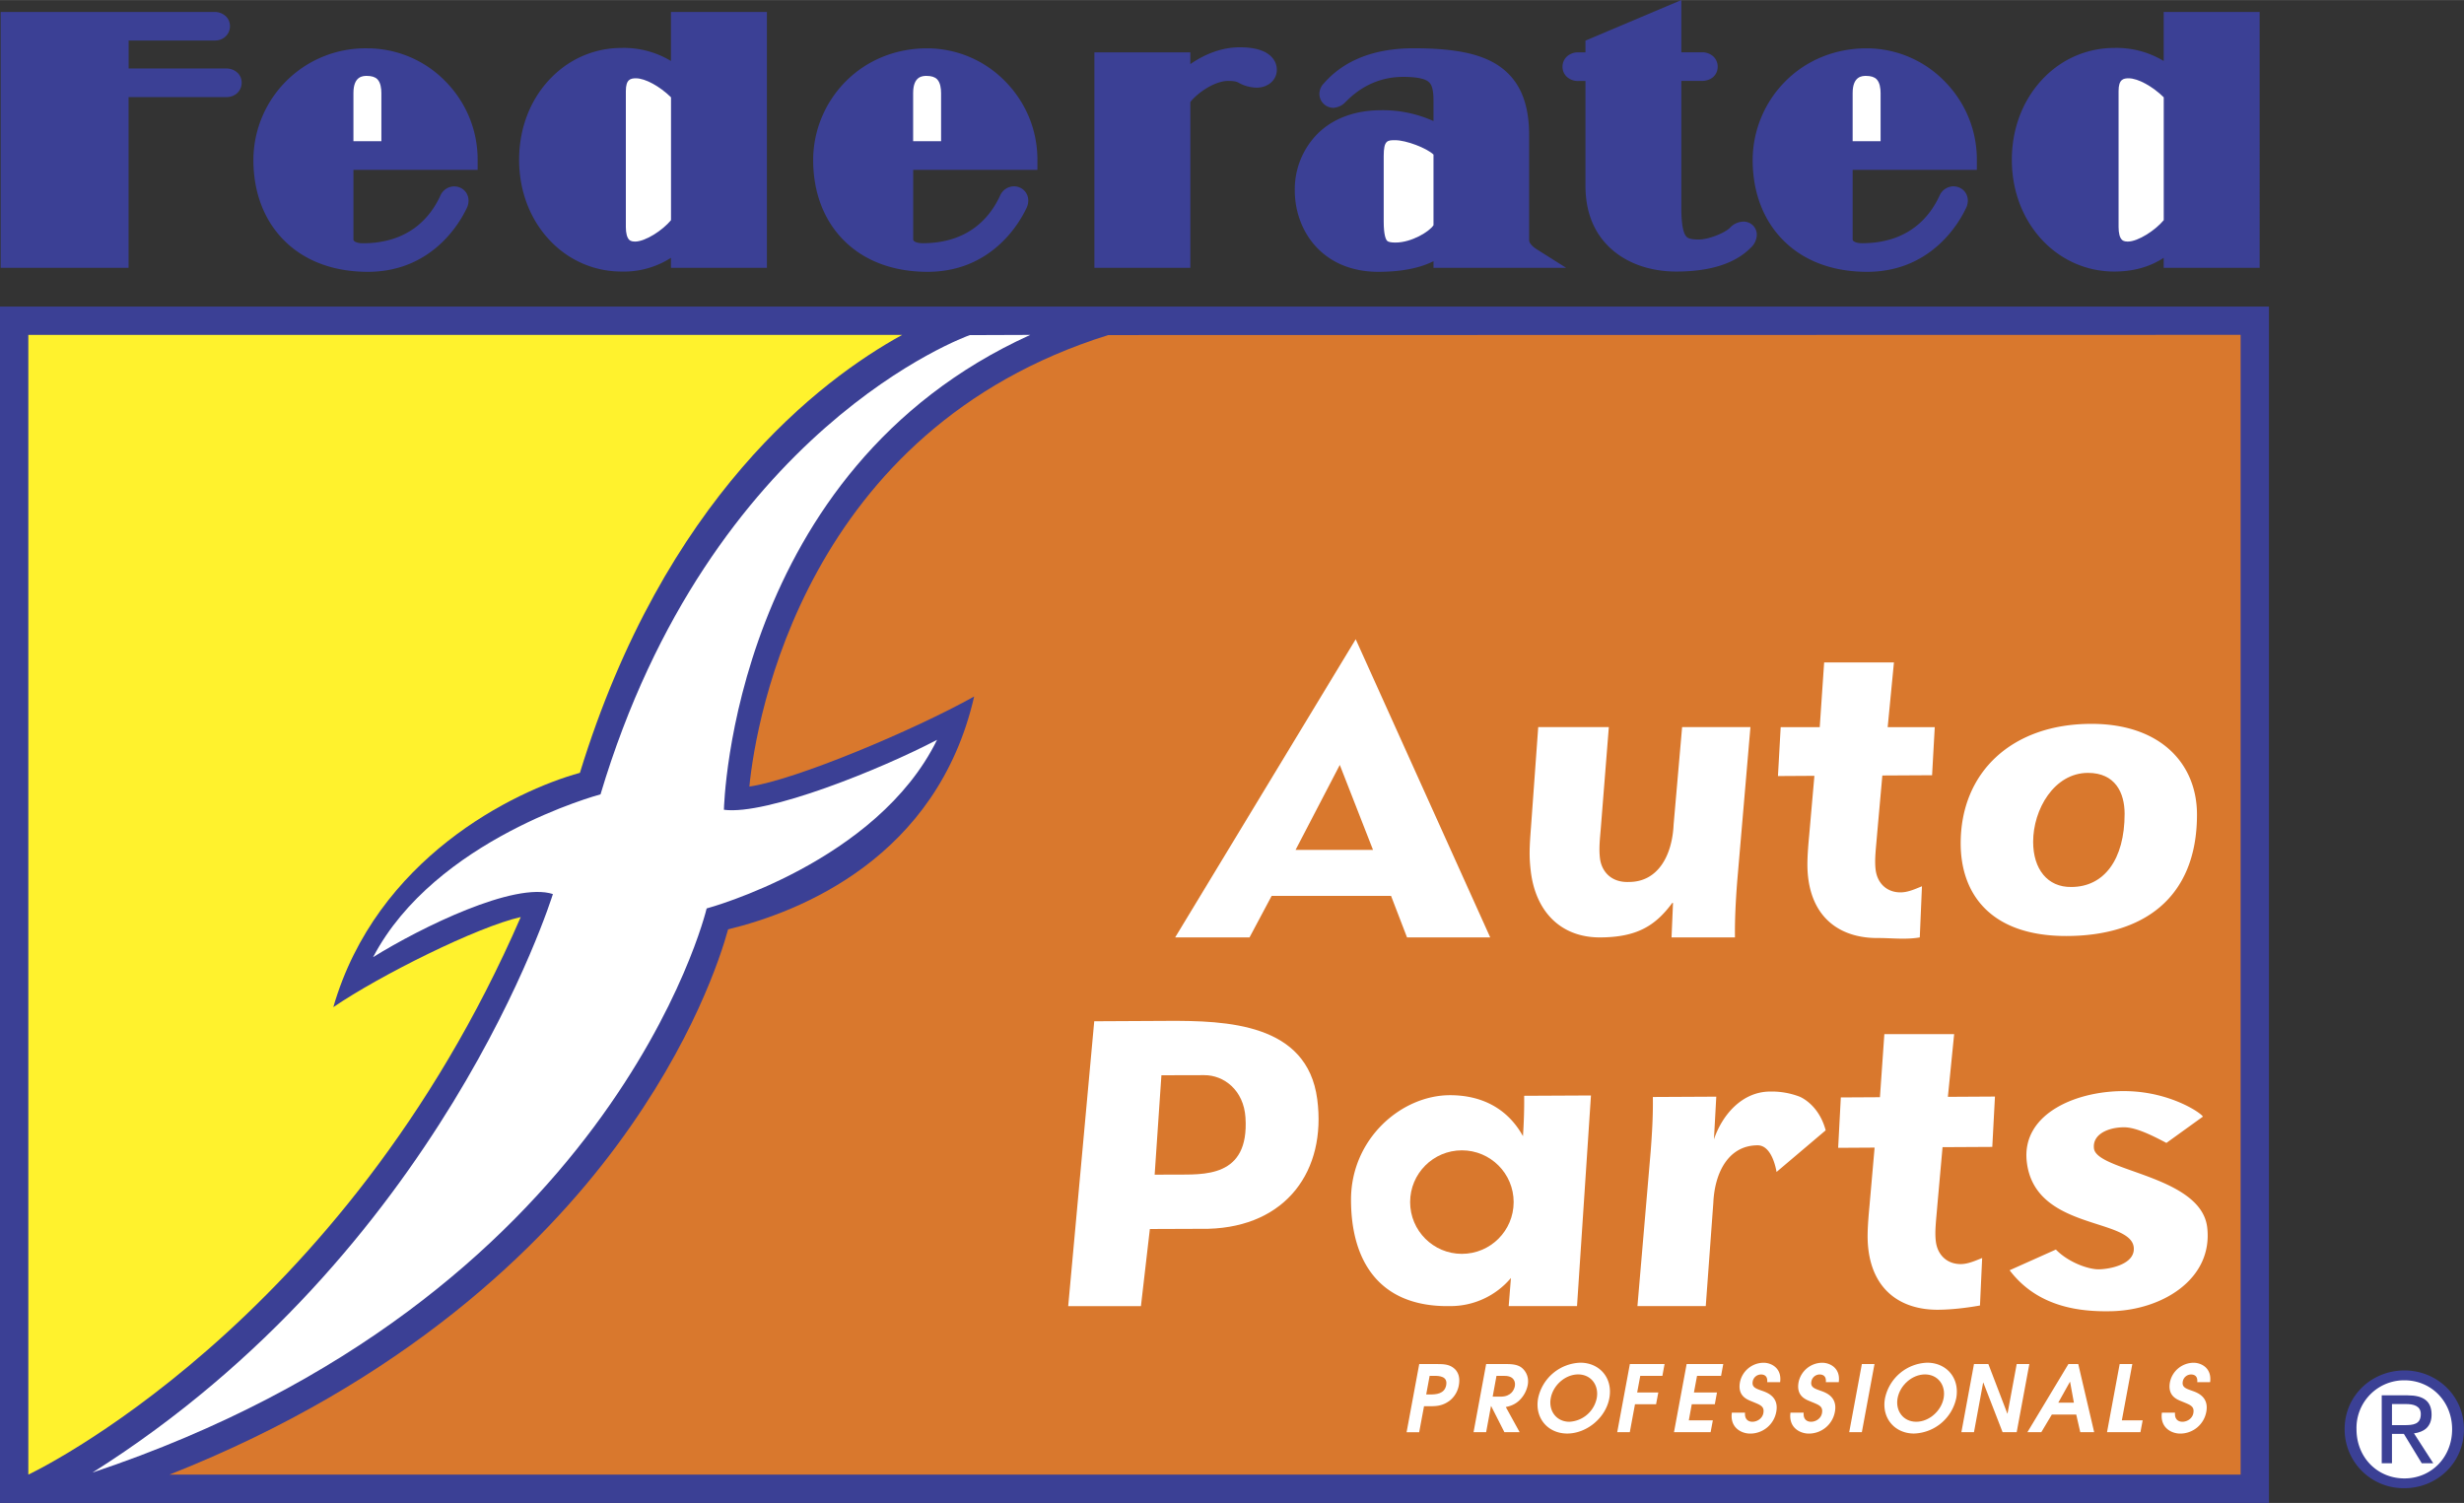 <svg xmlns="http://www.w3.org/2000/svg" width="2500" height="1525" viewBox="0 0 45.225 27.585"><rect x="0" y="0" width="45.225" height="27.585" fill="#333333" stroke="none"/><path d="M4.159 1.256H2.361V.743h1.582c.159 0 .278-.114.278-.266A.25.25 0 0 0 4.148.3a.302.302 0 0 0-.206-.082H.012v4.696H2.36V1.781h1.798c.158 0 .278-.114.278-.266a.25.25 0 0 0-.073-.177.297.297 0 0 0-.204-.082zM6.74.886a2.055 2.055 0 0 0-2.089 2.045c0 .6.196 1.113.566 1.483.376.376.907.574 1.535.574 1.168 0 1.682-.89 1.81-1.159a.312.312 0 0 0 .038-.144c0-.073-.027-.141-.076-.189s-.117-.076-.19-.076a.28.28 0 0 0-.249.164c-.182.401-.578.88-1.425.88-.087 0-.14-.021-.161-.043-.008-.008-.012-.016-.012-.032V3.116h2.28v-.185c0-.547-.214-1.062-.603-1.451A2.003 2.003 0 0 0 6.74.886z" fill="#3b4095"/><path d="M6.734 1.392c.087 0 .151.02.192.061.061.061.074.172.074.254v.884h-.513v-.884c0-.315.179-.315.247-.315z" fill="#fff"/><path d="M12.315.218v.9a1.675 1.675 0 0 0-.908-.239c-.48 0-.933.189-1.276.532-.389.388-.603.928-.603 1.52s.214 1.132.603 1.521c.343.342.796.531 1.276.531a1.6 1.6 0 0 0 .908-.252v.184h1.761V.218h-1.761z" fill="#3b4095"/><path d="M11.654 4.433c-.073 0-.099-.026-.107-.035-.038-.038-.06-.12-.06-.231V1.67c0-.217.088-.234.186-.234.17 0 .437.147.643.349V4.04c-.151.183-.468.393-.662.393z" fill="#fff"/><path d="M17.014.886c-.57 0-1.099.214-1.487.603a2.057 2.057 0 0 0-.602 1.442c0 .6.196 1.113.566 1.483.376.376.907.574 1.535.574 1.168 0 1.681-.89 1.809-1.159a.313.313 0 0 0 .038-.145.262.262 0 0 0-.075-.189.267.267 0 0 0-.19-.076.28.28 0 0 0-.249.164c-.183.401-.578.88-1.425.88-.087 0-.14-.021-.161-.043-.007-.007-.012-.015-.012-.031V3.116h2.28v-.185c0-.547-.214-1.062-.603-1.451a2.003 2.003 0 0 0-1.424-.594z" fill="#3b4095"/><path d="M17.007 1.392c.087 0 .151.02.192.061.061.061.074.172.074.254v.884h-.513v-.884c0-.315.179-.315.247-.315z" fill="#fff"/><path d="M22.756.867c-.305 0-.613.105-.908.308V.96h-1.761v3.954h1.761V1.87c.154-.189.463-.386.692-.386.119 0 .157.015.188.03a.706.706 0 0 0 .336.094c.211 0 .371-.141.371-.327a.338.338 0 0 0-.104-.245c-.111-.112-.305-.169-.575-.169zM28.066 4.407V2.479c0-.502-.125-.871-.381-1.127-.327-.327-.847-.467-1.738-.467-.724 0-1.282.221-1.651.647a.273.273 0 0 0-.079.192.25.25 0 0 0 .075.178.255.255 0 0 0 .178.076.33.33 0 0 0 .225-.105c.3-.308.657-.463 1.06-.463.253 0 .41.034.478.102.054.054.078.157.078.337v.372a2.269 2.269 0 0 0-.958-.199c-.483 0-.889.15-1.175.437a1.45 1.45 0 0 0-.413 1.034c0 .411.155.802.427 1.073.276.276.658.422 1.105.422.419 0 .757-.066 1.014-.195v.121h2.433l-.542-.342c-.083-.053-.136-.116-.136-.165z" fill="#3b4095"/><path d="M25.613 4.451c-.082 0-.132-.011-.152-.031-.024-.023-.064-.102-.064-.358v-1.2c0-.29.07-.29.21-.29.204 0 .581.146.704.264v1.296c-.073.117-.403.319-.698.319z" fill="#fff"/><path d="M31.998 4.067a.341.341 0 0 0-.246.113c-.108.104-.402.215-.57.215-.155 0-.202-.025-.227-.051-.062-.062-.095-.237-.095-.518V1.484h.371c.204 0 .296-.134.296-.259a.257.257 0 0 0-.074-.184.3.3 0 0 0-.223-.082h-.37V0L29.1.744V.96h-.124a.302.302 0 0 0-.223.082.255.255 0 0 0-.074.184c0 .067.026.13.073.177a.301.301 0 0 0 .224.082h.124v1.922c0 .459.141.832.419 1.11.3.3.744.466 1.249.466.617 0 1.075-.146 1.361-.432a.337.337 0 0 0 .116-.242.24.24 0 0 0-.247-.242zM34.258.886c-.57 0-1.099.214-1.487.603a2.057 2.057 0 0 0-.602 1.442c0 .6.196 1.113.566 1.483.375.376.906.574 1.535.574 1.168 0 1.682-.89 1.81-1.159a.313.313 0 0 0 .038-.145c0-.073-.027-.141-.076-.189s-.117-.076-.19-.076a.282.282 0 0 0-.25.164c-.182.401-.578.88-1.425.88-.087 0-.14-.021-.161-.043-.008-.007-.012-.015-.012-.031V3.116h2.28v-.185c0-.547-.214-1.062-.603-1.451a2 2 0 0 0-1.423-.594z" fill="#3b4095"/><path d="M34.251 1.392c.087 0 .151.02.192.061.061.061.074.172.074.254v.884h-.513v-.884c0-.315.18-.315.247-.315z" fill="#fff"/><path d="M39.713.218v.9a1.675 1.675 0 0 0-.908-.239c-.48 0-.934.189-1.276.532-.388.388-.603.928-.603 1.52s.214 1.132.603 1.521c.343.342.796.531 1.276.531.416 0 .706-.119.908-.252v.184h1.761V.218h-1.761z" fill="#3b4095"/><path d="M39.052 4.433c-.073 0-.099-.026-.107-.035-.039-.038-.06-.12-.06-.231V1.67c0-.217.088-.234.186-.234.17 0 .437.147.643.349V4.04c-.152.183-.469.393-.662.393z" fill="#fff"/><path fill="#3b4095" d="M0 5.626h41.645v21.959H0z"/><path d="M13.287 14.862c.788.104 2.887-.746 3.912-1.284-1.101 2.246-4.196 3.087-4.229 3.095-.016.07-1.741 7.169-11.272 10.354 6.402-4.036 8.429-10.552 8.45-10.618-.703-.229-2.41.606-3.3 1.158 1.138-2.17 4.142-2.98 4.174-2.988 2.011-6.725 6.732-8.414 6.778-8.429l1.11-.004c-5.475 2.484-5.621 8.652-5.623 8.716z" fill="#fff"/><path d="M10.644 14.184c-1.213.335-3.736 1.566-4.526 4.301.854-.583 2.638-1.473 3.44-1.654C6.284 24.369.52 27.065.52 27.065V6.146h16.038c-1.503.827-4.368 3-5.914 8.038z" fill="#fff22d"/><path d="M11.323 21.022c1.397-1.888 1.906-3.474 2.041-3.965 1.314-.319 3.837-1.312 4.516-4.274-1.102.616-3.285 1.534-4.126 1.653.123-1.253 1.028-6.551 6.587-8.287l20.784-.004v20.92H3.111c4.327-1.711 6.837-4.185 8.212-6.043z" fill="#d9782d"/><path d="M43.034 26.231c0-.621.503-1.078 1.098-1.078.589 0 1.092.457 1.092 1.078 0 .626-.503 1.083-1.092 1.083a1.08 1.08 0 0 1-1.098-1.083z" fill="#3b4095"/><path d="M44.132 27.135c.489 0 .875-.383.875-.903 0-.512-.386-.898-.875-.898a.874.874 0 0 0-.88.898c0 .52.386.903.88.903z" fill="#fff"/><path d="M43.903 26.857h-.188V25.61h.475c.294 0 .44.109.44.354 0 .224-.14.32-.323.344l.354.549h-.211l-.329-.54h-.218v.54z" fill="#3b4095"/><path d="M44.129 26.157c.16 0 .303-.012.303-.203 0-.154-.14-.184-.271-.184h-.258v.387h.226zM25.825 17.205h1.527l-2.469-5.473-3.314 5.473h1.365l.406-.762h2.192z" fill="#fff"/><path fill="#d9782d" d="M23.779 15.599l.812-1.56.61 1.56z"/><path d="M26.049 25.036h.314c.133 0 .249 0 .348.1.067.074.086.17.065.287a.462.462 0 0 1-.171.287c-.137.1-.252.1-.385.1h-.083l-.089.477h-.231l.232-1.251z" fill="#fff"/><path d="M26.177 25.594h.074c.1 0 .263-.007.293-.171s-.127-.171-.222-.171h-.082l-.063.342z" fill="#d9782d"/><path d="M27.277 25.036h.383c.144 0 .229.026.289.084s.118.159.091.303a.534.534 0 0 1-.175.299c-.087.071-.162.088-.227.103l.254.461h-.28l-.243-.479h-.003l-.089.479h-.231l.231-1.25z" fill="#fff"/><path d="M27.397 25.634h.148c.191 0 .247-.127.259-.192.013-.069-.007-.189-.188-.189h-.149l-.07.381z" fill="#d9782d"/><path d="M29.006 25.011c.354 0 .601.283.532.653-.066.358-.414.647-.773.647s-.6-.289-.534-.647a.82.82 0 0 1 .775-.653z" fill="#fff"/><path d="M28.805 26.095a.54.54 0 0 0 .502-.433c.044-.239-.106-.436-.341-.436s-.459.196-.503.436c-.043.232.103.433.342.433z" fill="#d9782d"/><path fill="#fff" d="M29.915 25.036h.637l-.04.216h-.406l-.057.306h.388l-.041.216h-.387l-.095.512h-.231zM30.957 25.036h.672l-.04.216h-.441l-.057.306h.423l-.04.216h-.423l-.054.295h.441l-.041.217h-.672zM32.029 25.928c-.011.125.063.167.134.167.091 0 .184-.062.202-.157.024-.128-.055-.151-.199-.211-.089-.037-.279-.096-.23-.359a.445.445 0 0 1 .433-.356c.145 0 .339.101.304.356h-.237c.01-.111-.052-.141-.114-.141a.156.156 0 0 0-.152.127c-.02.108.057.132.176.174.097.034.307.113.256.385a.485.485 0 0 1-.479.399c-.161 0-.374-.108-.336-.384h.242zM33.105 25.928c-.011.125.063.167.135.167.091 0 .184-.062.201-.157.024-.128-.055-.151-.199-.211-.089-.037-.279-.096-.23-.359a.446.446 0 0 1 .433-.356c.146 0 .34.101.304.356h-.237c.011-.111-.052-.141-.114-.141a.155.155 0 0 0-.151.127c-.021.108.057.132.175.174.097.034.307.113.256.385a.485.485 0 0 1-.479.399c-.16 0-.374-.108-.336-.384h.242zM34.173 25.036h.232l-.232 1.25h-.232zM35.372 25.011c.355 0 .602.283.533.653a.82.82 0 0 1-.774.647c-.359 0-.6-.289-.533-.647a.82.82 0 0 1 .774-.653z"/><path d="M35.171 26.095c.238 0 .46-.201.503-.433.044-.239-.107-.436-.342-.436-.234 0-.458.196-.503.436-.043.232.104.433.342.433z" fill="#d9782d"/><path fill="#fff" d="M36.231 25.036h.264l.348.908h.004l.168-.908h.232l-.232 1.25h-.259l-.353-.909h-.004l-.168.909H36zM37.964 25.036h.181l.292 1.25h-.255l-.074-.323h-.448l-.193.323h-.255z"/><path fill="#d9782d" d="M37.778 25.745h.287l-.07-.383h-.003z"/><path fill="#fff" d="M38.905 25.036h.232l-.192 1.033h.382l-.041.217h-.613zM39.921 25.928c-.011.125.063.167.135.167.091 0 .184-.062.201-.157.024-.128-.055-.151-.199-.211-.089-.037-.279-.096-.23-.359a.446.446 0 0 1 .433-.356c.146 0 .339.101.304.356h-.236c.011-.111-.052-.141-.114-.141a.155.155 0 0 0-.151.127c-.021.108.057.132.175.174.097.034.307.113.256.385a.486.486 0 0 1-.479.399c-.16 0-.374-.108-.336-.384h.241zM31.884 16.191c-.025.33-.044.669-.04 1.014H30.68l.027-.633h-.014c-.314.427-.658.629-1.319.633-.732.004-1.194-.48-1.279-1.228-.029-.256-.025-.402.006-.806l.132-1.826h1.296l-.145 1.826c-.014.19-.041.382-.018.579.026.227.191.453.538.437.529-.003.788-.487.814-1.052l.156-1.79h1.254l-.244 2.846zM32.683 13.346h.717l.081-1.188h1.281l-.115 1.188h.864l-.049.882-.913.005-.095 1.063c-.023.286-.05.477-.029.66.029.256.208.424.459.422.133 0 .265-.06.392-.112l-.04.939c-.26.045-.521.01-.772.011-.641.004-1.187-.323-1.278-1.121-.021-.19-.016-.381.022-.785l.094-1.071-.669.004.05-.897zM33.787 20.142l.718-.004.081-1.158h1.281l-.115 1.151.864-.005-.049.924-.913.005-.095 1.063c-.023.286-.05.477-.029.66.029.257.208.424.459.423.133-.001.265-.061.392-.112l-.04.872c-.26.046-.521.076-.772.078-.641.003-1.187-.323-1.278-1.122-.021-.19-.016-.381.022-.784l.094-1.07-.669.004.049-.925zM37.923 17.179c-1.379 0-1.936-.765-1.936-1.701 0-1.308.943-2.193 2.4-2.193 1.265 0 1.937.729 1.937 1.665 0 1.55-1.007 2.229-2.401 2.229z"/><path d="M38.324 14.185c-.622 0-1.007.672-1.007 1.265 0 .5.264.836.7.829.6 0 .979-.5.979-1.344-.001-.386-.172-.75-.672-.75z" fill="#d9782d"/><path d="M20.084 18.744l1.335-.007c1.098-.006 2.575.043 2.758 1.437.172 1.311-.567 2.34-2 2.379l-1.072.004-.164 1.416h-1.335l.478-5.229z" fill="#fff"/><path d="M21.193 21.56l.359-.002c.531-.003 1.379.069 1.308-1.045-.032-.508-.399-.782-.758-.78l-.785.002-.124 1.825z" fill="#d9782d"/><path d="M33.028 20.127a1.433 1.433 0 0 0-.54-.093c-.516.003-.879.43-1.03.878l.043-.784-1.164.006c.005.345-.015.667-.04.997l-.243 2.841h1.254l.139-1.899c.026-.564.285-1.052.814-1.052.276 0 .346.489.346.489l.902-.764c-.129-.486-.481-.619-.481-.619zM37.734 22.934c.234.239.599.364.785.363.202-.002.679-.091.644-.406-.062-.542-1.82-.31-1.963-1.569-.102-.894.944-1.323 1.863-1.295.774.023 1.326.391 1.37.467l-.67.483c-.238-.125-.555-.289-.782-.287-.278.001-.578.123-.548.387.048.425 1.97.495 2.079 1.454.107.945-.826 1.516-1.765 1.535-.55.011-1.34-.063-1.862-.752l.849-.38zM27.975 20.112c.003.255-.006.499-.022.741-.293-.529-.782-.752-1.338-.752-.896 0-1.818.802-1.818 1.918s.51 1.975 1.818 1.953a1.451 1.451 0 0 0 1.117-.516l-.041.516h1.254l.256-3.866-1.226.006z" fill="#fff"/><circle cx="26.832" cy="22.063" r=".95" fill="#d9782d"/></svg>